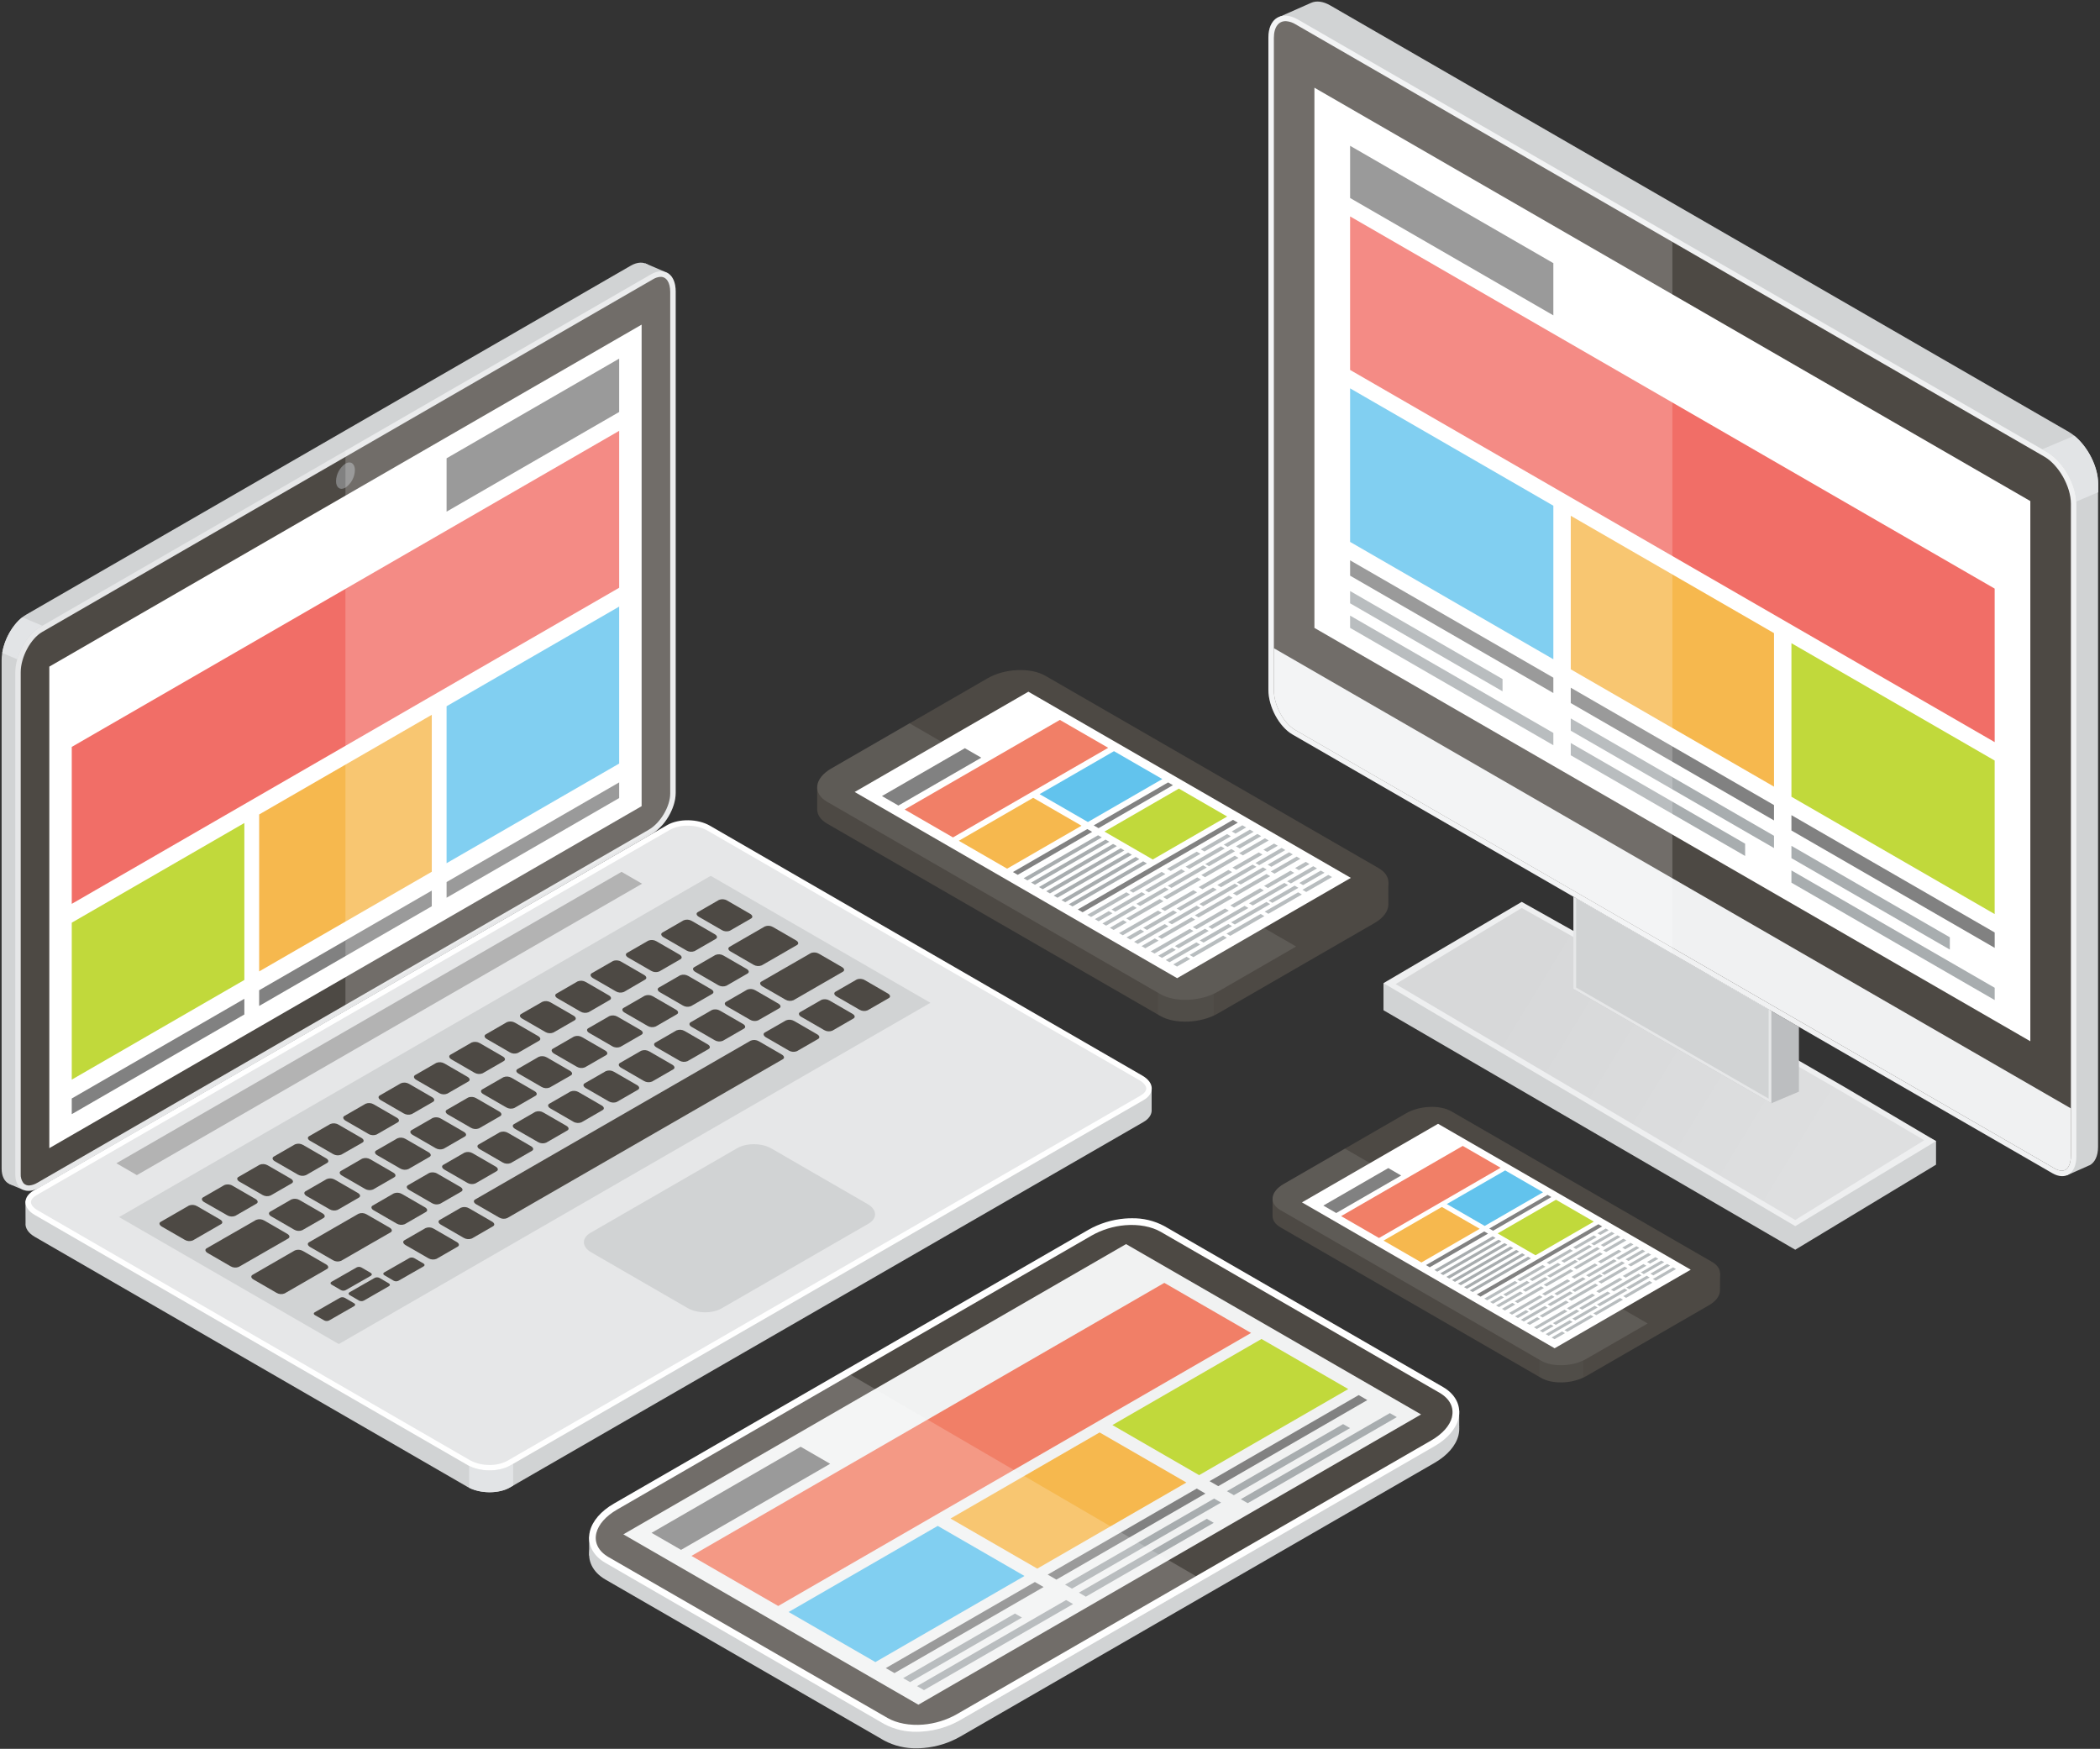 <?xml version="1.0" encoding="UTF-8"?>
<svg width="813px" height="677px" viewBox="0 0 813 677" version="1.1" xmlns="http://www.w3.org/2000/svg" xmlns:xlink="http://www.w3.org/1999/xlink">
    <rect x="0" y="0" width="813" height="677" fill="#333333" stroke="none"/>
    <!-- Generator: Sketch 56.3 (81716) - https://sketch.com -->
    <title>Artboard@3x</title>
    <desc>Created with Sketch.</desc>
    <defs>
        <linearGradient x1="86.082%" y1="63.427%" x2="16.846%" y2="38.449%" id="linearGradient-1">
            <stop stop-color="#DEDFE0" offset="0%"></stop>
            <stop stop-color="#D7D8D9" offset="100%"></stop>
        </linearGradient>
    </defs>
    <g id="Artboard" stroke="none" stroke-width="1" fill="none" fill-rule="evenodd">
        <g id="vectorstock_3654829-[Converted]">
            <g id="Layer_5">
                <path d="M537.48,341.44 C537.48,341.44 535.3,342.64 532.82,344.03 L404.7,270.03 C399.01,266.74 388.99,267.16 382.42,270.95 L321.8,306 C321.46,306.2 321.14,306.41 320.8,306.61 L316.37,305 L316.37,313.29 L316.37,313.29 C316.37,315.37 317.64,317.35 320.19,318.83 L449.19,393.28 C454.88,396.56 464.89,396.14 471.46,392.35 L532.09,357.35 C535.62,355.35 537.45,352.69 537.5,350.19 L537.5,350.19 L537.48,341.44 Z" id="Path" fill="#4D4944"></path>
                <path d="M448.28,392.79 L449.15,393.29 C454.41,396.29 463.38,396.19 469.9,393.15 L469.9,379.79 L448.28,379.79 L448.28,392.79 Z" id="Path" fill="#FFFFFF" opacity="0.02"></path>
                <g id="mobile" transform="translate(316, 259)">
                    <path d="M66.42,3.53 L5.8,38.53 C-0.77,42.32 -1.48,48.1 4.2,51.38 L133.2,125.83 C138.89,129.12 148.9,128.7 155.47,124.91 L216.1,89.91 C222.66,86.12 223.38,80.33 217.7,77.05 L88.7,2.6 C83,-0.68 73,-0.26 66.42,3.53 Z" id="Path" fill="#4D4944"></path>
                    <polygon id="Path" fill="#FFFFFF" points="139.72 119.67 206.97 80.84 82.13 8.77 14.88 47.59"></polygon>
                    <path d="M4.2,51.38 L133.2,125.83 C138.89,129.12 148.9,128.7 155.47,124.91 L185.78,107.41 L36.11,21 L5.8,38.5 C-0.77,42.32 -1.48,48.1 4.2,51.38 Z" id="Path" fill="#FFFFFF" opacity="0.1"></path>
                </g>
                <g id="mobile-2" transform="translate(341, 278)">
                    <g id="mobile_scr">
                        <polygon id="Path" fill="#818181" points="32.54 11.64 38.9 15.31 6.81 33.84 0.44 30.17"></polygon>
                        <polygon id="Path" fill="#F17F67" points="69.32 0.69 88.03 11.49 27.94 46.18 9.23 35.38"></polygon>
                        <polygon id="Path" fill="#62C3ED" points="90.27 12.79 108.98 23.59 80.17 40.22 61.46 29.42"></polygon>
                        <polygon id="Path" fill="#818181" points="111.23 24.88 113.1 25.96 84.29 42.6 82.42 41.52"></polygon>
                        <polygon id="Path" fill="#C1D93B" points="115.39 27.28 134.09 38.09 105.28 54.72 86.58 43.92"></polygon>
                        <polygon id="Path" fill="#818181" points="136.34 39.38 138.21 40.46 78.12 75.15 76.25 74.07"></polygon>
                        <polygon id="Path" fill="#818181" points="79.95 42.94 81.82 44.02 53.01 60.66 51.14 59.58"></polygon>
                        <polygon id="Path" fill="#A8ADAF" points="84.11 45.34 85.56 46.18 56.75 62.82 55.29 61.98"></polygon>
                        <polygon id="Path" fill="#B8BDBF" points="139.97 41.48 141.43 42.32 137.31 44.7 135.86 43.86"></polygon>
                        <polygon id="Path" fill="#B8BDBF" points="134.06 44.89 135.51 45.74 125.31 51.63 123.85 50.79"></polygon>
                        <polygon id="Path" fill="#B8BDBF" points="122.3 51.69 123.75 52.53 112.23 59.18 110.77 58.34"></polygon>
                        <polygon id="Path" fill="#B8BDBF" points="108.73 59.52 110.18 60.36 97.7 67.56 96.25 66.73"></polygon>
                        <polygon id="Path" fill="#B8BDBF" points="95.05 67.42 96.5 68.26 81.41 76.97 79.95 76.13"></polygon>
                        <polygon id="Path" fill="#B8BDBF" points="142.88 43.16 144.34 44 134.22 49.84 132.77 49"></polygon>
                        <polygon id="Path" fill="#B8BDBF" points="131.69 49.62 133.14 50.47 119.46 58.37 118 57.53"></polygon>
                        <polygon id="Path" fill="#B8BDBF" points="116.32 58.5 117.78 59.33 103.73 67.44 102.28 66.6"></polygon>
                        <polygon id="Path" fill="#B8BDBF" points="100.96 67.36 102.41 68.2 90.77 74.93 89.32 74.09"></polygon>
                        <polygon id="Path" fill="#B8BDBF" points="88.24 74.71 89.69 75.55 84.32 78.65 82.87 77.81"></polygon>
                        <polygon id="Path" fill="#B8BDBF" points="145.79 44.84 147.25 45.68 138.94 50.48 137.48 49.64"></polygon>
                        <polygon id="Path" fill="#B8BDBF" points="135.68 50.68 137.13 51.52 127.05 57.34 125.6 56.5"></polygon>
                        <polygon id="Path" fill="#B8BDBF" points="124.76 56.99 126.21 57.83 112.53 65.73 111.07 64.89"></polygon>
                        <polygon id="Path" fill="#B8BDBF" points="109.99 65.51 111.45 66.35 100.4 72.73 98.95 71.89"></polygon>
                        <polygon id="Path" fill="#B8BDBF" points="97.63 72.65 99.08 73.49 87.23 80.33 85.78 79.5"></polygon>
                        <polygon id="Path" fill="#B8BDBF" points="148.7 46.52 150.16 47.36 140.16 53.13 138.71 52.29"></polygon>
                        <polygon id="Path" fill="#B8BDBF" points="137.03 53.26 138.49 54.1 125.52 61.59 124.07 60.75"></polygon>
                        <polygon id="Path" fill="#B8BDBF" points="122.5 61.65 123.96 62.49 110.75 70.11 109.3 69.27"></polygon>
                        <polygon id="Path" fill="#B8BDBF" points="107.98 70.03 109.44 70.88 96.47 78.36 95.02 77.52"></polygon>
                        <polygon id="Path" fill="#B8BDBF" points="93.82 78.21 95.27 79.05 90.14 82.01 88.69 81.18"></polygon>
                        <polygon id="Path" fill="#B8BDBF" points="152.24 48.56 153.69 49.4 149.58 51.78 148.12 50.94"></polygon>
                        <polygon id="Path" fill="#B8BDBF" points="146.33 51.98 147.78 52.82 137.58 58.71 136.12 57.87"></polygon>
                        <polygon id="Path" fill="#B8BDBF" points="134.56 58.77 136.02 59.61 124.49 66.26 123.04 65.42"></polygon>
                        <polygon id="Path" fill="#B8BDBF" points="121 66.6 122.45 67.44 109.97 74.65 108.51 73.81"></polygon>
                        <polygon id="Path" fill="#B8BDBF" points="107.31 74.5 108.76 75.34 93.67 84.06 92.22 83.22"></polygon>
                        <polygon id="Path" fill="#B8BDBF" points="155.15 50.24 156.6 51.08 146.49 56.92 145.04 56.08"></polygon>
                        <polygon id="Path" fill="#B8BDBF" points="143.95 56.7 145.41 57.55 131.72 65.45 130.27 64.61"></polygon>
                        <polygon id="Path" fill="#B8BDBF" points="128.59 65.58 130.04 66.42 116 74.52 114.54 73.68"></polygon>
                        <polygon id="Path" fill="#B8BDBF" points="113.22 74.44 114.68 75.29 103.04 82.01 101.58 81.17"></polygon>
                        <polygon id="Path" fill="#B8BDBF" points="100.5 81.79 101.96 82.63 96.59 85.73 95.13 84.89"></polygon>
                        <polygon id="Path" fill="#B8BDBF" points="158.06 51.93 159.51 52.76 151.2 57.56 149.75 56.72"></polygon>
                        <polygon id="Path" fill="#B8BDBF" points="147.94 57.76 149.39 58.6 139.32 64.42 137.86 63.58"></polygon>
                        <polygon id="Path" fill="#B8BDBF" points="137.02 64.07 138.48 64.91 124.79 72.81 123.34 71.97"></polygon>
                        <polygon id="Path" fill="#B8BDBF" points="122.26 72.59 123.71 73.43 112.67 79.81 111.22 78.97"></polygon>
                        <polygon id="Path" fill="#B8BDBF" points="109.89 79.73 111.35 80.57 99.5 87.41 98.04 86.58"></polygon>
                        <polygon id="Path" fill="#B8BDBF" points="160.97 53.61 162.43 54.45 152.43 60.21 150.97 59.37"></polygon>
                        <polygon id="Path" fill="#B8BDBF" points="149.3 60.34 150.75 61.18 137.79 68.67 136.33 67.83"></polygon>
                        <polygon id="Path" fill="#B8BDBF" points="134.77 68.73 136.23 69.57 123.02 77.19 121.57 76.35"></polygon>
                        <polygon id="Path" fill="#B8BDBF" points="120.25 77.11 121.7 77.96 108.74 85.44 107.28 84.6"></polygon>
                        <polygon id="Path" fill="#B8BDBF" points="106.08 85.29 107.54 86.13 102.4 89.09 100.95 88.26"></polygon>
                        <polygon id="Path" fill="#B8BDBF" points="164.5 55.64 165.96 56.49 161.85 58.86 160.39 58.02"></polygon>
                        <polygon id="Path" fill="#B8BDBF" points="158.59 59.06 160.05 59.9 149.84 65.79 148.39 64.95"></polygon>
                        <polygon id="Path" fill="#B8BDBF" points="146.83 65.85 148.28 66.69 136.76 73.34 135.3 72.5"></polygon>
                        <polygon id="Path" fill="#B8BDBF" points="133.26 73.68 134.72 74.52 122.24 81.73 120.78 80.89"></polygon>
                        <polygon id="Path" fill="#B8BDBF" points="119.58 81.58 121.03 82.42 105.94 91.13 104.49 90.3"></polygon>
                        <polygon id="Path" fill="#B8BDBF" points="167.41 57.33 168.87 58.17 158.75 64 157.3 63.16"></polygon>
                        <polygon id="Path" fill="#B8BDBF" points="156.22 63.79 157.68 64.63 143.99 72.53 142.53 71.69"></polygon>
                        <polygon id="Path" fill="#B8BDBF" points="140.85 72.66 142.31 73.5 128.26 81.61 126.81 80.77"></polygon>
                        <polygon id="Path" fill="#B8BDBF" points="125.49 81.53 126.94 82.37 115.31 89.09 113.85 88.25"></polygon>
                        <polygon id="Path" fill="#B8BDBF" points="112.77 88.88 114.22 89.71 108.85 92.81 107.4 91.98"></polygon>
                        <polygon id="Path" fill="#B8BDBF" points="170.33 59.01 171.78 59.85 163.47 64.64 162.01 63.81"></polygon>
                        <polygon id="Path" fill="#B8BDBF" points="160.21 64.85 161.66 65.69 151.58 71.51 150.13 70.67"></polygon>
                        <polygon id="Path" fill="#B8BDBF" points="149.29 71.15 150.74 71.99 137.06 79.89 135.6 79.05"></polygon>
                        <polygon id="Path" fill="#B8BDBF" points="134.53 79.68 135.98 80.51 124.94 86.89 123.48 86.05"></polygon>
                        <polygon id="Path" fill="#B8BDBF" points="122.16 86.81 123.62 87.65 111.76 94.5 110.31 93.66"></polygon>
                        <polygon id="Path" fill="#B8BDBF" points="173.24 60.69 174.69 61.53 164.69 67.3 163.24 66.46"></polygon>
                        <polygon id="Path" fill="#B8BDBF" points="161.56 67.43 163.02 68.27 150.05 75.75 148.6 74.91"></polygon>
                        <polygon id="Path" fill="#B8BDBF" points="147.04 75.81 148.49 76.65 135.29 84.27 133.83 83.44"></polygon>
                        <polygon id="Path" fill="#B8BDBF" points="132.51 84.2 133.97 85.04 121 92.52 119.55 91.68"></polygon>
                        <polygon id="Path" fill="#B8BDBF" points="118.35 92.38 119.8 93.21 114.67 96.18 113.22 95.34"></polygon>
                        <polygon id="Path" fill="#A8ADAF" points="87.01 47.02 88.47 47.86 59.66 64.5 58.21 63.66"></polygon>
                        <polygon id="Path" fill="#A8ADAF" points="89.93 48.7 91.38 49.54 62.67 66.24 61.22 65.4"></polygon>
                        <polygon id="Path" fill="#A8ADAF" points="92.84 50.38 94.29 51.22 65.48 67.86 64.03 67.02"></polygon>
                        <polygon id="Path" fill="#A8ADAF" points="95.75 52.06 97.2 52.9 68.38 69.53 66.92 68.69"></polygon>
                        <polygon id="Path" fill="#A8ADAF" points="98.66 53.74 100.11 54.58 71.4 71.27 69.95 70.44"></polygon>
                        <polygon id="Path" fill="#A8ADAF" points="101.57 55.43 103.02 56.26 74.21 72.9 72.76 72.06"></polygon>
                        <polygon id="Path" fill="#F6B84E" points="58.99 30.85 77.7 41.65 48.9 58.28 30.19 47.48"></polygon>
                    </g>
                </g>
                <path d="M665.93,492.77 C665.93,492.77 664.22,493.71 662.28,494.77 L561.88,436.77 C557.43,434.2 549.58,434.53 544.43,437.5 L496.93,465 C496.66,465.16 496.41,465.32 496.17,465.49 L492.67,464.25 L492.67,470.75 L492.67,470.75 C492.67,472.38 493.67,473.93 495.67,475.09 L596.67,533.43 C601.12,536 608.97,535.67 614.12,532.7 L661.62,505.28 C664.39,503.68 665.82,501.62 665.87,499.66 L665.87,499.66 L665.93,492.77 Z" id="Path" fill="#4D4944"></path>
                <path d="M596,533 L596.68,533.4 C600.8,535.77 607.83,535.67 612.93,533.29 L612.93,522.82 L596,522.82 L596,533 Z" id="Path" fill="#FFFFFF" opacity="0.02"></path>
                <g id="mobile-3" transform="translate(492, 428)">
                    <path d="M52.43,2.94 L4.93,30.36 C-0.22,33.36 -0.78,37.86 3.68,40.43 L104.68,98.77 C109.13,101.34 116.98,101.02 122.13,98.05 L169.63,70.62 C174.78,67.62 175.34,63.12 170.88,60.55 L69.88,2.21 C65.43,-0.36 57.58,0 52.43,2.94 Z" id="Path" fill="#4D4944"></path>
                    <polygon id="Path" fill="#FFFFFF" points="109.86 93.94 162.56 63.52 64.74 7.04 12.04 37.46"></polygon>
                    <path d="M3.68,40.43 L104.68,98.77 C109.13,101.34 116.98,101.02 122.13,98.05 L145.88,84.34 L28.68,16.65 L4.93,30.36 C-0.22,33.33 -0.78,37.86 3.68,40.43 Z" id="Path" fill="#FFFFFF" opacity="0.1"></path>
                </g>
                <g id="mobile-4" transform="translate(512, 443)">
                    <g id="mobile_scr-2">
                        <polygon id="Path" fill="#818181" points="25.47 9.18 30.45 12.06 5.31 26.58 0.32 23.7"></polygon>
                        <polygon id="Path" fill="#F17F67" points="54.29 0.6 68.95 9.06 21.87 36.25 7.2 27.78"></polygon>
                        <polygon id="Path" fill="#62C3ED" points="70.71 10.08 85.37 18.55 62.79 31.58 48.13 23.11"></polygon>
                        <polygon id="Path" fill="#818181" points="87.13 19.56 88.6 20.4 66.02 33.44 64.55 32.59"></polygon>
                        <polygon id="Path" fill="#C1D93B" points="90.39 21.44 105.04 29.9 82.47 42.94 67.81 34.47"></polygon>
                        <polygon id="Path" fill="#818181" points="106.81 30.92 108.27 31.77 61.19 58.95 59.72 58.1"></polygon>
                        <polygon id="Path" fill="#818181" points="62.62 33.71 64.09 34.56 41.51 47.59 40.05 46.74"></polygon>
                        <polygon id="Path" fill="#A8ADAF" points="65.88 35.59 67.01 36.25 44.44 49.28 43.3 48.62"></polygon>
                        <polygon id="Path" fill="#B8BDBF" points="109.65 32.57 110.79 33.22 107.57 35.08 106.43 34.42"></polygon>
                        <polygon id="Path" fill="#B8BDBF" points="105.02 35.24 106.16 35.9 98.16 40.51 97.02 39.86"></polygon>
                        <polygon id="Path" fill="#B8BDBF" points="95.8 40.56 96.94 41.22 87.91 46.43 86.77 45.77"></polygon>
                        <polygon id="Path" fill="#B8BDBF" points="85.17 46.7 86.31 47.35 76.53 53 75.39 52.34"></polygon>
                        <polygon id="Path" fill="#B8BDBF" points="74.45 52.89 75.59 53.54 63.76 60.37 62.62 59.72"></polygon>
                        <polygon id="Path" fill="#B8BDBF" points="111.93 33.88 113.07 34.54 105.15 39.11 104.01 38.46"></polygon>
                        <polygon id="Path" fill="#B8BDBF" points="103.16 38.94 104.3 39.6 93.58 45.79 92.43 45.14"></polygon>
                        <polygon id="Path" fill="#B8BDBF" points="91.12 45.89 92.26 46.55 81.26 52.91 80.11 52.25"></polygon>
                        <polygon id="Path" fill="#B8BDBF" points="79.08 52.85 80.22 53.5 71.1 58.77 69.96 58.11"></polygon>
                        <polygon id="Path" fill="#B8BDBF" points="69.11 58.6 70.25 59.26 66.04 61.69 64.9 61.03"></polygon>
                        <polygon id="Path" fill="#B8BDBF" points="114.21 35.2 115.35 35.86 108.84 39.62 107.7 38.96"></polygon>
                        <polygon id="Path" fill="#B8BDBF" points="106.29 39.77 107.42 40.43 99.53 44.99 98.39 44.33"></polygon>
                        <polygon id="Path" fill="#B8BDBF" points="97.73 44.72 98.87 45.37 88.14 51.56 87 50.9"></polygon>
                        <polygon id="Path" fill="#B8BDBF" points="86.16 51.39 87.3 52.05 78.65 57.05 77.51 56.39"></polygon>
                        <polygon id="Path" fill="#B8BDBF" points="76.47 56.99 77.61 57.64 68.32 63.01 67.18 62.35"></polygon>
                        <polygon id="Path" fill="#B8BDBF" points="116.49 36.51 117.64 37.17 109.8 41.69 108.66 41.03"></polygon>
                        <polygon id="Path" fill="#B8BDBF" points="107.35 41.79 108.49 42.45 98.33 48.32 97.19 47.66"></polygon>
                        <polygon id="Path" fill="#B8BDBF" points="95.97 48.37 97.1 49.02 86.76 55 85.62 54.34"></polygon>
                        <polygon id="Path" fill="#B8BDBF" points="84.59 54.93 85.73 55.6 75.56 61.46 74.42 60.8"></polygon>
                        <polygon id="Path" fill="#B8BDBF" points="73.48 61.35 74.62 62 70.6 64.32 69.47 63.67"></polygon>
                        <polygon id="Path" fill="#B8BDBF" points="119.26 38.11 120.4 38.77 117.18 40.63 116.04 39.97"></polygon>
                        <polygon id="Path" fill="#B8BDBF" points="114.63 40.79 115.77 41.45 107.78 46.06 106.63 45.4"></polygon>
                        <polygon id="Path" fill="#B8BDBF" points="105.41 46.11 106.55 46.77 97.52 51.98 96.38 51.32"></polygon>
                        <polygon id="Path" fill="#B8BDBF" points="94.78 52.24 95.92 52.9 86.14 58.55 85 57.89"></polygon>
                        <polygon id="Path" fill="#B8BDBF" points="84.06 58.43 85.2 59.1 73.37 65.92 72.24 65.27"></polygon>
                        <polygon id="Path" fill="#B8BDBF" points="121.54 39.43 122.68 40.09 114.76 44.66 113.62 44"></polygon>
                        <polygon id="Path" fill="#B8BDBF" points="112.77 44.49 113.91 45.15 103.19 51.34 102.05 50.69"></polygon>
                        <polygon id="Path" fill="#B8BDBF" points="100.73 51.44 101.87 52.1 90.87 58.46 89.73 57.8"></polygon>
                        <polygon id="Path" fill="#B8BDBF" points="88.69 58.39 89.83 59.05 80.71 64.32 79.57 63.66"></polygon>
                        <polygon id="Path" fill="#B8BDBF" points="78.72 64.15 79.86 64.81 75.65 67.24 74.51 66.58"></polygon>
                        <polygon id="Path" fill="#B8BDBF" points="123.82 40.75 124.96 41.41 118.45 45.16 117.31 44.51"></polygon>
                        <polygon id="Path" fill="#B8BDBF" points="115.9 45.32 117.04 45.98 109.14 50.54 108 49.88"></polygon>
                        <polygon id="Path" fill="#B8BDBF" points="107.34 50.26 108.48 50.92 97.75 57.11 96.61 56.45"></polygon>
                        <polygon id="Path" fill="#B8BDBF" points="95.77 56.94 96.91 57.6 88.26 62.6 87.12 61.94"></polygon>
                        <polygon id="Path" fill="#B8BDBF" points="86.08 62.54 87.22 63.19 77.93 68.56 76.79 67.9"></polygon>
                        <polygon id="Path" fill="#B8BDBF" points="126.1 42.07 127.25 42.72 119.41 47.24 118.27 46.59"></polygon>
                        <polygon id="Path" fill="#B8BDBF" points="116.96 47.34 118.1 48 107.94 53.87 106.8 53.21"></polygon>
                        <polygon id="Path" fill="#B8BDBF" points="105.58 53.91 106.72 54.57 96.37 60.55 95.23 59.89"></polygon>
                        <polygon id="Path" fill="#B8BDBF" points="94.2 60.49 95.34 61.15 85.18 67.01 84.04 66.35"></polygon>
                        <polygon id="Path" fill="#B8BDBF" points="83.1 66.89 84.24 67.55 80.22 69.87 79.08 69.22"></polygon>
                        <polygon id="Path" fill="#B8BDBF" points="128.87 43.66 130.01 44.32 126.79 46.18 125.65 45.52"></polygon>
                        <polygon id="Path" fill="#B8BDBF" points="124.24 46.34 125.38 46.99 117.39 51.61 116.24 50.95"></polygon>
                        <polygon id="Path" fill="#B8BDBF" points="115.02 51.66 116.16 52.32 107.13 57.53 105.99 56.87"></polygon>
                        <polygon id="Path" fill="#B8BDBF" points="104.39 57.79 105.53 58.45 95.75 64.1 94.61 63.44"></polygon>
                        <polygon id="Path" fill="#B8BDBF" points="93.67 63.98 94.81 64.64 82.99 71.47 81.85 70.82"></polygon>
                        <polygon id="Path" fill="#B8BDBF" points="131.15 44.98 132.29 45.64 124.37 50.21 123.23 49.55"></polygon>
                        <polygon id="Path" fill="#B8BDBF" points="122.38 50.04 123.52 50.7 112.8 56.89 111.66 56.24"></polygon>
                        <polygon id="Path" fill="#B8BDBF" points="110.34 56.99 111.48 57.65 100.48 64 99.34 63.35"></polygon>
                        <polygon id="Path" fill="#B8BDBF" points="98.3 63.94 99.44 64.6 90.32 69.87 89.18 69.21"></polygon>
                        <polygon id="Path" fill="#B8BDBF" points="88.34 69.7 89.47 70.36 85.26 72.79 84.13 72.13"></polygon>
                        <polygon id="Path" fill="#B8BDBF" points="133.44 46.3 134.58 46.95 128.06 50.72 126.92 50.06"></polygon>
                        <polygon id="Path" fill="#B8BDBF" points="125.51 50.87 126.65 51.53 118.75 56.09 117.61 55.43"></polygon>
                        <polygon id="Path" fill="#B8BDBF" points="116.95 55.81 118.09 56.47 107.37 62.66 106.23 62"></polygon>
                        <polygon id="Path" fill="#B8BDBF" points="105.38 62.49 106.52 63.15 97.87 68.15 96.73 67.49"></polygon>
                        <polygon id="Path" fill="#B8BDBF" points="95.69 68.08 96.84 68.74 87.55 74.11 86.4 73.45"></polygon>
                        <polygon id="Path" fill="#B8BDBF" points="135.72 47.61 136.86 48.27 129.02 52.79 127.89 52.13"></polygon>
                        <polygon id="Path" fill="#B8BDBF" points="126.57 52.89 127.71 53.55 117.55 59.42 116.41 58.76"></polygon>
                        <polygon id="Path" fill="#B8BDBF" points="115.19 59.46 116.33 60.12 105.98 66.1 104.84 65.44"></polygon>
                        <polygon id="Path" fill="#B8BDBF" points="103.81 66.03 104.95 66.69 94.79 72.56 93.65 71.9"></polygon>
                        <polygon id="Path" fill="#B8BDBF" points="92.71 72.44 93.85 73.1 89.83 75.42 88.69 74.77"></polygon>
                        <polygon id="Path" fill="#A8ADAF" points="68.15 36.91 69.3 37.57 46.72 50.6 45.58 49.94"></polygon>
                        <polygon id="Path" fill="#A8ADAF" points="70.44 38.22 71.58 38.88 49.08 51.96 47.94 51.3"></polygon>
                        <polygon id="Path" fill="#A8ADAF" points="72.72 39.54 73.86 40.2 51.28 53.23 50.14 52.57"></polygon>
                        <polygon id="Path" fill="#A8ADAF" points="75 40.86 76.14 41.51 53.55 54.54 52.41 53.88"></polygon>
                        <polygon id="Path" fill="#A8ADAF" points="77.28 42.17 78.41 42.83 55.92 55.91 54.78 55.25"></polygon>
                        <polygon id="Path" fill="#A8ADAF" points="79.56 43.49 80.7 44.15 58.13 57.18 56.98 56.52"></polygon>
                        <polygon id="Path" fill="#F6B84E" points="46.2 24.23 60.86 32.69 38.29 45.73 23.63 37.26"></polygon>
                    </g>
                </g>
                <polygon id="Path" fill="#D1D3D4" fill-rule="nonzero" points="749.52 450.87 695.02 483.79 535.61 391.08 535.61 380.59 619.64 375.4 749.52 441.74"></polygon>
                <polygon id="Path" fill="#EEEFF0" fill-rule="nonzero" points="749.52 441.74 695.02 474.66 535.61 380.59 589.12 349.13 619.64 366.27 714.2 420.87"></polygon>
                <polygon id="Path" fill="url(#linearGradient-1)" fill-rule="nonzero" points="540.32 380.95 589.13 351.49 618.73 368.11 713.26 422.69 744.94 441.41 695 472.29"></polygon>
                <polygon id="Path" fill="#BCBEC0" fill-rule="nonzero" points="619.8 378.34 609.13 382.85 685.77 427.1 696.44 422.59 696.44 397.53 661.87 377.57"></polygon>
                <polygon id="Path" fill="#E6E7E8" fill-rule="nonzero" points="685.77 391.37 609.13 347.12 609.13 382.85 685.77 427.1"></polygon>
                <polygon id="Path" fill="#D1D3D4" fill-rule="nonzero" points="610.19 382.28 610.19 347.73 684.72 390.76 684.72 425.31"></polygon>
                <path d="M800.86,167.16 L515,2.1 C512.18,0.47 509.59,0.21 507.59,1.1 L507.59,1.1 L495.59,6.41 L499.91,13.17 L503.46,12.28 L499.46,263.35 C499.46,269.92 503.64,277.65 508.8,280.63 L800.09,448.75 L797.23,449.83 L800.23,454.96 L808.84,451.14 L808.91,451.14 L808.91,451.14 C810.91,450.14 812.251,447.62 812.251,443.97 L812.251,187.32 C812.31,179.87 807.15,170.8 800.86,167.16 Z" id="Path" fill="#D1D3D4" fill-rule="nonzero"></path>
                <path d="M812.31,187.32 C812.31,180.75 808.31,172.94 803.04,168.68 L790.62,173.93 L792.4,174.93 C798.4,178.42 803.4,186.93 803.82,194.15 L812.31,190.56 L812.31,187.32 Z" id="Path" fill="#E2E4E6" fill-rule="nonzero"></path>
                <path d="M803.86,447.66 L803.86,195.12 C803.86,187.67 798.7,178.6 792.4,174.96 L502.51,7.59 C496.21,3.95 491.05,7.07 491.05,14.52 L491.05,267.06 C491.05,273.62 495.23,281.36 500.39,284.34 L794.52,454.15 C799.67,457.13 803.85,454.22 803.86,447.66 Z" id="Path" fill="#F0F1F2" fill-rule="nonzero"></path>
                <path d="M797.93,453.19 C797.055,453.089 796.212,452.799 795.46,452.34 L501.34,282.52 C496.91,279.96 493.17,272.95 493.17,267.22 L493.17,14.68 C493.17,10.46 495.05,7.97 498.08,8.21 C499.315,8.344 500.505,8.754 501.56,9.41 L791.46,176.78 C797,180 801.74,188.32 801.74,195 L801.74,447.49 C801.74,450.26 800.74,453.41 797.93,453.19 L797.93,453.19 Z" id="Path" fill="#4D4944" fill-rule="nonzero"></path>
                <path d="M493.17,250.93 L493.17,267.22 C493.17,272.95 496.91,279.96 501.34,282.52 L795.46,452.34 C796.212,452.799 797.055,453.089 797.93,453.19 C800.74,453.41 801.74,450.26 801.74,447.49 L801.74,429.08 L493.17,250.93 Z" id="Path" fill="#F0F1F2" fill-rule="nonzero"></path>
                <polygon id="Path" fill="#FFFFFF" fill-rule="nonzero" points="508.87 243.07 508.87 33.95 786.03 193.97 786.03 403.09"></polygon>
                <g id="desktop_scr" transform="translate(522, 56)">
                    <polygon id="Path" fill="#818181" points="79.37 66.08 0.68 20.65 0.68 0.44 79.37 45.87"></polygon>
                    <polygon id="Path" fill="#F16E67" points="250.23 231.29 0.68 87.21 0.68 27.78 250.22 171.86"></polygon>
                    <polygon id="Path" fill="#62C3ED" points="79.37 199.21 0.68 153.78 0.68 94.34 79.37 139.77"></polygon>
                    <polygon id="Path" fill="#818181" points="79.37 212.28 0.68 166.85 0.68 160.91 79.37 206.34"></polygon>
                    <polygon id="Path" fill="#818181" points="164.79 261.6 86.11 216.17 86.11 210.23 164.8 255.66"></polygon>
                    <polygon id="Path" fill="#818181" points="250.23 310.93 171.54 265.5 171.54 259.56 250.23 304.98"></polygon>
                    <polygon id="Path" fill="#A8ADAF" points="59.7 211.62 0.68 177.55 0.68 172.8 59.7 206.87"></polygon>
                    <polygon id="Path" fill="#A8ADAF" points="164.8 272.3 86.11 226.87 86.11 222.12 164.8 267.55"></polygon>
                    <polygon id="Path" fill="#A8ADAF" points="232.86 311.6 171.54 276.2 171.54 271.44 232.86 306.84"></polygon>
                    <polygon id="Path" fill="#A8ADAF" points="79.37 232.49 0.68 187.06 0.68 182.31 79.37 227.73"></polygon>
                    <polygon id="Path" fill="#A8ADAF" points="153.61 275.36 86.11 236.38 86.11 231.63 153.61 270.6"></polygon>
                    <polygon id="Path" fill="#A8ADAF" points="250.23 331.14 171.54 285.7 171.54 280.95 250.23 326.38"></polygon>
                    <polygon id="Path" fill="#F6B84E" points="164.8 248.53 86.11 203.1 86.11 143.67 164.8 189.1"></polygon>
                    <polygon id="Path" fill="#C1D93B" points="250.22 297.85 171.54 252.43 171.54 192.99 250.22 238.42"></polygon>
                </g>
                <path d="M647.45,369.24 L647.45,91.24 L502.51,7.59 C496.21,3.95 491.05,7.07 491.05,14.52 L491.05,267.06 C491.05,273.06 494.56,280.06 499.1,283.47 L609.1,347.12 L647.45,369.24 Z" id="Path" fill="#FFFFFF" fill-rule="nonzero" opacity="0.2"></path>
                <g id="notebook" transform="translate(9, 317)" fill-rule="nonzero">
                    <path d="M0.86,147.74 L5.4,151.53 L249.32,10.84 C253.77,8.28 261.13,8.38 265.78,11.06 L432.78,107.58 L436.85,104.7 L436.85,112.58 C436.858,112.686 436.858,112.794 436.85,112.9 L436.85,113.11 L436.85,113.11 C436.74,114.68 435.68,116.2 433.65,117.37 L188.43,258.81 C183.98,261.37 176.62,261.27 171.97,258.59 L4.46,161.79 C1.87,160.29 0.68,158.31 0.89,156.4 L0.89,156.4 L0.86,147.74 Z" id="Path" fill="#D1D3D4"></path>
                    <path d="M188.43,250.36 L189.67,249.64 L189.67,258.09 L188.43,258.81 C184.18,261.26 177.28,261.27 172.62,258.93 L172.62,250.47 C177.28,252.82 184.18,252.81 188.43,250.36 Z" id="Path" fill="#E2E4E6"></path>
                    <path d="M172,250.14 C176.65,252.82 184,252.92 188.46,250.36 L433.66,108.91 C438.1,106.35 437.94,102.1 433.29,99.41 L265.78,2.61 C261.13,-0.07 253.78,-0.17 249.32,2.39 L4.09,143.83 C-0.35,146.39 -0.19,150.65 4.46,153.33 L172,250.14 Z" id="Path" fill="#FFFFFF"></path>
                    <path d="M180.55,250.1 C182.92,250.162 185.266,249.622 187.37,248.53 L432.61,107.08 C433.98,106.29 434.77,105.29 434.77,104.36 C434.77,103.43 433.85,102.17 432.23,101.24 L264.72,4.44 C262.405,3.216 259.818,2.597 257.2,2.64 C254.829,2.575 252.481,3.119 250.38,4.22 L5.14,145.67 C3.77,146.46 2.98,147.45 2.98,148.39 C2.98,149.33 3.9,150.57 5.52,151.5 L173,248.31 C175.325,249.535 177.922,250.151 180.55,250.1 L180.55,250.1 Z" id="Path" fill="#E6E7E8"></path>
                    <polygon id="Path" fill="#B3B3B3" points="43.99 137.91 239.57 25.1 231.63 20.51 36.06 133.32"></polygon>
                    <polygon id="Path" fill="#D1D3D4" points="122.17 203.3 351.2 71.2 266.14 22.05 37.1 154.15"></polygon>
                    <path d="M174.92,147.36 L281.62,85.85 C282.648,85.431 283.813,85.516 284.77,86.08 L293.65,91.22 C294.65,91.79 294.81,92.61 294.06,93.04 L187.35,154.55 C186.328,154.97 185.166,154.881 184.22,154.31 L175.33,149.18 C174.35,148.61 174.17,147.79 174.92,147.36 Z" id="Path" fill="#4D4944"></path>
                    <path d="M314.45,66.92 L322.66,62.19 C323.689,61.769 324.856,61.858 325.81,62.43 L334.69,67.57 C335.69,68.13 335.86,68.95 335.1,69.38 L326.89,74.11 C325.861,74.531 324.694,74.442 323.74,73.87 L314.86,68.74 C313.88,68.17 313.7,67.36 314.45,66.92 Z" id="Path" fill="#4D4944"></path>
                    <path d="M300.77,74.8 L308.98,70.08 C310.005,69.661 311.167,69.746 312.12,70.31 L321.01,75.45 C322.01,76.02 322.17,76.83 321.42,77.27 L313.22,82 C312.189,82.411 311.026,82.323 310.07,81.76 L301.18,76.62 C300.2,76.06 300,75.24 300.77,74.8 Z" id="Path" fill="#4D4944"></path>
                    <path d="M287.09,82.7 L295.3,78 C296.327,77.589 297.487,77.678 298.44,78.24 L307.33,83.38 C308.33,83.94 308.49,84.76 307.74,85.19 L299.53,89.92 C298.505,90.339 297.343,90.254 296.39,89.69 L287.5,84.55 C286.52,83.94 286.34,83.13 287.09,82.7 Z" id="Path" fill="#4D4944"></path>
                    <path d="M285.74,63 L293.95,58.27 L296.68,56.7 L304.89,51.97 C305.915,51.551 307.077,51.636 308.03,52.2 L316.92,57.34 C317.92,57.9 318.08,58.72 317.33,59.16 L309.13,63.89 L306.39,65.47 L298.18,70.2 C297.153,70.611 295.993,70.522 295.04,69.96 L286.15,64.82 C285.17,64.21 285,63.39 285.74,63 Z" id="Path" fill="#4D4944"></path>
                    <path d="M272.06,70.84 L280.27,66.11 C281.297,65.694 282.459,65.783 283.41,66.35 L292.3,71.48 C293.3,72.05 293.46,72.87 292.71,73.3 L284.5,78 C283.471,78.406 282.312,78.314 281.36,77.75 L272.47,72.62 C271.49,72.09 271.3,71.28 272.06,70.84 Z" id="Path" fill="#4D4944"></path>
                    <path d="M273.44,49.53 L276.18,47.95 L278.91,46.37 L287.12,41.64 C288.147,41.224 289.309,41.313 290.26,41.88 L299.15,47.02 C300.15,47.58 300.31,48.4 299.56,48.83 L291.35,53.57 L288.62,55.14 L285.88,56.72 C284.849,57.13 283.687,57.041 282.73,56.48 L273.85,51.34 C272.88,50.78 272.69,50 273.44,49.53 Z" id="Path" fill="#4D4944"></path>
                    <path d="M259.76,57.42 L267.97,52.68 C268.997,52.269 270.157,52.358 271.11,52.92 L280,58.06 C281,58.62 281.16,59.44 280.4,59.87 L272.2,64.61 C271.173,65.021 270.013,64.932 269.06,64.37 L260.17,59.23 C259.2,58.67 259,57.85 259.76,57.42 Z" id="Path" fill="#4D4944"></path>
                    <path d="M261.15,36.1 L269.35,31.37 C270.379,30.949 271.546,31.038 272.5,31.61 L281.38,36.74 C282.38,37.31 282.54,38.13 281.79,38.56 L273.58,43.29 C272.553,43.706 271.391,43.617 270.44,43.05 L261.55,37.91 C260.58,37.35 260.39,36.53 261.15,36.1 Z" id="Path" fill="#4D4944"></path>
                    <path d="M247.46,44 L255.67,39.26 C256.701,38.849 257.864,38.937 258.82,39.5 L267.7,44.64 C268.7,45.21 268.86,46.02 268.11,46.46 L259.91,51.19 C258.879,51.601 257.716,51.513 256.76,50.95 L247.87,45.81 C246.89,45.24 246.71,44.42 247.46,44 Z" id="Path" fill="#4D4944"></path>
                    <path d="M233.78,51.87 L241.99,47.14 C243.017,46.724 244.179,46.813 245.13,47.38 L254.02,52.51 C255.02,53.08 255.18,53.9 254.43,54.33 L246.22,59.07 C245.192,59.481 244.03,59.389 243.08,58.82 L234.19,53.69 C233.21,53.12 233,52.31 233.78,51.87 Z" id="Path" fill="#4D4944"></path>
                    <path d="M258.38,78.73 L266.59,74 C267.615,73.581 268.777,73.666 269.73,74.23 L278.62,79.37 C279.62,79.94 279.78,80.75 279.03,81.19 L270.82,85.92 C269.79,86.336 268.625,86.247 267.67,85.68 L258.79,80.54 C257.81,80 257.63,79.16 258.38,78.73 Z" id="Path" fill="#4D4944"></path>
                    <path d="M244.7,86.61 L252.9,81.88 C253.931,81.469 255.094,81.557 256.05,82.12 L264.94,87.26 C265.94,87.82 266.1,88.64 265.35,89.08 L257.14,93.8 C256.112,94.219 254.947,94.134 253.99,93.57 L245.1,88.43 C244.14,87.87 243.94,87.05 244.7,86.61 Z" id="Path" fill="#4D4944"></path>
                    <path d="M231,94.5 L239.21,89.77 C240.237,89.359 241.397,89.448 242.35,90.01 L251.24,95.14 C252.24,95.71 252.4,96.53 251.65,96.96 L243.44,101.69 C242.412,102.109 241.247,102.024 240.29,101.46 L231.41,96.32 C230.45,95.75 230.27,94.93 231,94.5 Z" id="Path" fill="#4D4944"></path>
                    <path d="M246.08,65.3 L254.29,60.57 C255.319,60.156 256.482,60.241 257.44,60.8 L266.32,65.95 C267.32,66.51 267.48,67.32 266.73,67.76 L258.52,72.49 C257.49,72.906 256.325,72.817 255.37,72.25 L246.49,67.12 C245.52,66.55 245.33,65.74 246.08,65.3 Z" id="Path" fill="#4D4944"></path>
                    <path d="M232.4,73.19 L240.61,68.46 C241.638,68.041 242.803,68.126 243.76,68.69 L252.64,73.83 C253.64,74.39 253.8,75.21 253.05,75.64 L244.84,80.38 C243.813,80.791 242.653,80.702 241.7,80.14 L232.81,75 C231.83,74.44 231.64,73.62 232.4,73.19 Z" id="Path" fill="#4D4944"></path>
                    <path d="M218.72,81.07 L226.93,76.34 C227.957,75.929 229.117,76.018 230.07,76.58 L238.96,81.71 C239.96,82.28 240.12,83.1 239.37,83.53 L231.16,88.26 C230.125,88.676 228.953,88.58 228,88 L219.11,82.86 C218.16,82.32 218,81.51 218.72,81.07 Z" id="Path" fill="#4D4944"></path>
                    <path d="M220.1,59.75 L228.31,55.03 C229.339,54.609 230.506,54.698 231.46,55.27 L240.34,60.4 C241.34,60.97 241.5,61.79 240.75,62.22 L232.54,67 C231.513,67.416 230.351,67.327 229.4,66.76 L220.51,61.62 C219.54,61 219.35,60.19 220.1,59.75 Z" id="Path" fill="#4D4944"></path>
                    <path d="M206.42,67.65 L214.63,62.91 C215.661,62.5 216.823,62.589 217.78,63.15 L226.66,68.29 C227.66,68.85 227.82,69.67 227.07,70.1 L218.87,74.84 C217.839,75.251 216.676,75.163 215.72,74.6 L206.84,69.46 C205.86,68.9 205.67,68.08 206.42,67.65 Z" id="Path" fill="#4D4944"></path>
                    <path d="M192.74,75.53 L201,70.8 C202.03,70.384 203.195,70.473 204.15,71.04 L213.03,76.17 C214.03,76.74 214.19,77.56 213.44,77.99 L205.23,82.72 C204.204,83.14 203.04,83.051 202.09,82.48 L193.21,77.35 C192.18,76.78 192,76 192.74,75.53 Z" id="Path" fill="#4D4944"></path>
                    <path d="M217.34,102.38 L225.55,97.65 C226.578,97.239 227.74,97.331 228.69,97.9 L237.58,103.03 C238.58,103.59 238.74,104.42 237.99,104.85 L229.78,109.58 C228.753,109.991 227.593,109.902 226.64,109.34 L217.75,104.2 C216.78,103.64 216.59,102.82 217.34,102.38 Z" id="Path" fill="#4D4944"></path>
                    <path d="M203.66,110.27 L211.87,105.54 C212.898,105.131 214.057,105.219 215.01,105.78 L223.9,110.92 C224.9,111.48 225.06,112.3 224.3,112.73 L216.1,117.47 C215.068,117.881 213.904,117.789 212.95,117.22 L204.07,112.09 C203.1,111.53 202.91,110.71 203.66,110.27 Z" id="Path" fill="#4D4944"></path>
                    <path d="M190,118.16 L198.21,113.43 C199.237,113.014 200.399,113.103 201.35,113.67 L210.24,118.8 C211.24,119.37 211.4,120.19 210.65,120.62 L202.44,125.35 C201.41,125.766 200.245,125.677 199.29,125.11 L190.39,120 C189.41,119.41 189.23,118.59 190,118.16 Z" id="Path" fill="#4D4944"></path>
                    <path d="M205,89 L213.21,84.27 C214.237,83.854 215.399,83.943 216.35,84.51 L225.24,89.64 C226.24,90.21 226.4,91.03 225.65,91.46 L217.44,96.19 C216.409,96.6 215.247,96.511 214.29,95.95 L205.41,90.82 C204.48,90.21 204.29,89.4 205,89 Z" id="Path" fill="#4D4944"></path>
                    <path d="M191.36,96.85 L199.57,92.11 C200.601,91.7 201.763,91.789 202.72,92.35 L211.6,97.49 C212.6,98.05 212.76,98.87 212.01,99.3 L203.8,104 C202.773,104.411 201.613,104.322 200.66,103.76 L191.77,98.62 C190.79,98.1 190.61,97.28 191.36,96.85 Z" id="Path" fill="#4D4944"></path>
                    <path d="M177.68,104.73 L185.9,100 C186.928,99.591 188.087,99.679 189.04,100.24 L197.92,105.38 C198.92,105.94 199.08,106.76 198.33,107.19 L190.12,111.92 C189.091,112.341 187.924,112.252 186.97,111.68 L178.09,106.55 C177.11,106 176.93,105.17 177.68,104.73 Z" id="Path" fill="#4D4944"></path>
                    <path d="M179.07,83.42 L187.27,78.68 C188.302,78.269 189.466,78.361 190.42,78.93 L199.3,84.06 C200.3,84.63 200.46,85.44 199.71,85.88 L191.5,90.61 C190.473,91.026 189.311,90.937 188.36,90.37 L179.48,85.23 C178.49,84.67 178.31,83.85 179.07,83.42 Z" id="Path" fill="#4D4944"></path>
                    <path d="M165.38,91.3 L173.59,86.57 C174.621,86.16 175.783,86.249 176.74,86.81 L185.62,91.95 C186.62,92.51 186.78,93.33 186.03,93.76 L177.82,98.5 C176.789,98.91 175.627,98.821 174.67,98.26 L165.79,93.12 C164.82,92.55 164.63,91.74 165.38,91.3 Z" id="Path" fill="#4D4944"></path>
                    <path d="M151.7,99.19 L159.91,94.46 C160.939,94.046 162.102,94.131 163.06,94.69 L171.94,99.83 C172.94,100.4 173.1,101.21 172.35,101.65 L164.14,106.38 C163.114,106.8 161.95,106.711 161,106.14 L152.11,101 C151.14,100.44 151,99.62 151.7,99.19 Z" id="Path" fill="#4D4944"></path>
                    <path d="M176.3,126.05 L184.51,121.31 C185.538,120.901 186.697,120.989 187.65,121.55 L196.54,126.69 C197.54,127.26 197.7,128.07 196.95,128.5 L188.74,133.24 C187.713,133.651 186.553,133.562 185.6,133 L176.71,127.86 C175.73,127.3 175.54,126.48 176.3,126.05 Z" id="Path" fill="#4D4944"></path>
                    <path d="M162.62,133.93 L170.83,129.2 C171.857,128.784 173.019,128.873 173.97,129.44 L182.86,134.58 C183.86,135.14 184.02,135.96 183.27,136.39 L175.06,141.12 C174.032,141.539 172.867,141.454 171.91,140.89 L163,135.75 C162.05,135.18 161.86,134.37 162.62,133.93 Z" id="Path" fill="#4D4944"></path>
                    <path d="M148.94,141.82 L157.14,137.09 C158.169,136.669 159.336,136.758 160.29,137.33 L169.18,142.46 C170.18,143.03 170.34,143.85 169.59,144.28 L161.38,149 C160.349,149.41 159.187,149.321 158.23,148.76 L149.35,143.62 C148.38,143.07 148.19,142.25 148.94,141.82 Z" id="Path" fill="#4D4944"></path>
                    <path d="M164,112.62 L172.21,107.89 C173.235,107.471 174.397,107.556 175.35,108.12 L184.24,113.26 C185.24,113.83 185.4,114.65 184.65,115.08 L176.44,119.81 C175.409,120.22 174.247,120.131 173.29,119.57 L164.41,114.44 C163.43,113.87 163.25,113.05 164,112.62 Z" id="Path" fill="#4D4944"></path>
                    <path d="M150.32,120.5 L158.53,115.77 C159.558,115.361 160.717,115.449 161.67,116.01 L170.56,121.15 C171.56,121.71 171.72,122.53 170.97,122.96 L162.76,127.7 C161.733,128.116 160.571,128.027 159.62,127.46 L150.73,122.32 C149.76,121.75 149.57,120.94 150.32,120.5 Z" id="Path" fill="#4D4944"></path>
                    <path d="M136.64,128.39 L144.85,123.66 C145.88,123.244 147.045,123.333 148,123.9 L156.88,129.03 C157.88,129.6 158.04,130.42 157.29,130.85 L149.08,135.58 C148.05,135.996 146.885,135.907 145.93,135.34 L137.05,130.21 C136.07,129.64 135.89,128.82 136.64,128.39 Z" id="Path" fill="#4D4944"></path>
                    <path d="M138,107.08 L146.22,102.34 C147.248,101.931 148.407,102.019 149.36,102.58 L158.24,107.72 C159.24,108.28 159.4,109.11 158.65,109.54 L150.44,114.27 C149.412,114.679 148.253,114.591 147.3,114.03 L138.42,108.89 C137.45,108.33 137.27,107.51 138,107.08 Z" id="Path" fill="#4D4944"></path>
                    <path d="M124.35,115 L132.56,110.27 C133.583,109.855 134.742,109.943 135.69,110.51 L144.58,115.65 C145.58,116.21 145.74,117.03 144.99,117.47 L136.78,122.2 C135.748,122.611 134.584,122.519 133.63,121.95 L124.75,116.82 C123.78,116.21 123.59,115.39 124.35,115 Z" id="Path" fill="#4D4944"></path>
                    <path d="M110.66,122.85 L118.88,118.12 C119.906,117.7 121.07,117.789 122.02,118.36 L130.9,123.49 C131.9,124.06 132.06,124.88 131.32,125.31 L123.1,130 C122.073,130.416 120.911,130.327 119.96,129.76 L111.07,124.63 C110.1,124.1 109.91,123.28 110.66,122.85 Z" id="Path" fill="#4D4944"></path>
                    <path d="M135.26,149.71 L143.47,144.97 C144.498,144.561 145.657,144.649 146.61,145.21 L155.5,150.35 C156.5,150.92 156.66,151.73 155.91,152.16 L147.7,156.9 C146.669,157.31 145.507,157.221 144.55,156.66 L135.67,151.52 C134.7,151 134.51,150.14 135.26,149.71 Z" id="Path" fill="#4D4944"></path>
                    <path d="M110.63,163.9 L118.84,159.17 L121.58,157.59 L129.79,152.86 C130.817,152.444 131.979,152.533 132.93,153.1 L141.82,158.23 C142.82,158.8 142.98,159.62 142.23,160.05 L134,164.78 L131.26,166.36 L123.05,171.09 C122.023,171.506 120.861,171.417 119.91,170.85 L111.03,165.72 C110.07,165.15 109.89,164.33 110.63,163.9 Z" id="Path" fill="#4D4944"></path>
                    <path d="M123,136.28 L131.2,131.54 C132.231,131.13 133.393,131.219 134.35,131.78 L143.23,136.92 C144.23,137.48 144.39,138.3 143.64,138.74 L135.43,143.47 C134.399,143.88 133.237,143.791 132.28,143.23 L123.4,138.09 C122.4,137.53 122.21,136.71 123,136.28 Z" id="Path" fill="#4D4944"></path>
                    <path d="M109.28,144.16 L117.49,139.43 C118.52,139.014 119.685,139.103 120.64,139.67 L129.53,144.8 C130.53,145.37 130.68,146.19 129.93,146.62 L121.72,151.36 C120.693,151.771 119.533,151.682 118.58,151.12 L109.69,146 C108.71,145.42 108.53,144.6 109.28,144.16 Z" id="Path" fill="#4D4944"></path>
                    <path d="M95.6,152.05 L103.81,147.32 C104.84,146.904 106.005,146.993 106.96,147.56 L115.84,152.69 C116.84,153.26 117,154.08 116.25,154.51 L108,159.24 C106.971,159.661 105.804,159.572 104.85,159 L96,153.87 C95,153.3 94.86,152.48 95.6,152.05 Z" id="Path" fill="#4D4944"></path>
                    <path d="M97,130.73 L105.2,126 C106.23,125.584 107.395,125.673 108.35,126.24 L117.23,131.38 C118.23,131.94 118.39,132.76 117.64,133.2 L109.44,137.93 C108.409,138.341 107.246,138.253 106.29,137.69 L97.4,132.55 C96.42,132 96.24,131.17 97,130.73 Z" id="Path" fill="#4D4944"></path>
                    <path d="M83.3,138.62 L91.51,133.89 C92.54,133.474 93.705,133.563 94.66,134.13 L103.54,139.26 C104.54,139.83 104.71,140.65 103.95,141.08 L95.74,145.81 C94.714,146.23 93.55,146.141 92.6,145.57 L83.71,140.44 C82.73,139.88 82.55,139.05 83.3,138.62 Z" id="Path" fill="#4D4944"></path>
                    <path d="M69.63,146.51 L77.83,141.78 C78.862,141.347 80.038,141.428 81,142 L89.88,147.13 C90.88,147.7 91.04,148.52 90.29,148.95 L82.09,153.68 C81.06,154.096 79.895,154.007 78.94,153.44 L70,148.33 C69.06,147.76 68.87,146.94 69.63,146.51 Z" id="Path" fill="#4D4944"></path>
                    <path d="M53.21,156 L64.15,149.69 C65.181,149.279 66.344,149.367 67.3,149.93 L76.18,155.07 C77.18,155.63 77.34,156.45 76.59,156.88 L65.65,163.19 C64.624,163.61 63.46,163.521 62.51,162.95 L53.62,157.82 C52.65,157.22 52.45,156.41 53.21,156 Z" id="Path" fill="#4D4944"></path>
                    <path d="M161.24,155.25 L169.44,150.52 C170.468,150.101 171.633,150.186 172.59,150.75 L181.47,155.89 C182.47,156.46 182.64,157.27 181.88,157.7 L173.68,162.44 C172.649,162.851 171.486,162.763 170.53,162.2 L161.64,157.06 C160.67,156.5 160.49,155.68 161.24,155.25 Z" id="Path" fill="#4D4944"></path>
                    <path d="M147.56,163.13 L155.77,158.4 C156.797,157.984 157.959,158.073 158.91,158.64 L167.79,163.78 C168.79,164.34 168.95,165.16 168.2,165.59 L160,170.32 C158.972,170.739 157.807,170.654 156.85,170.09 L148,165 C147,164.39 146.81,163.57 147.56,163.13 Z" id="Path" fill="#4D4944"></path>
                    <path d="M88.75,176.52 L105.16,167.05 C106.191,166.639 107.354,166.727 108.31,167.29 L117.19,172.43 C118.19,173 118.36,173.81 117.6,174.24 L101.19,183.71 C100.161,184.131 98.994,184.042 98.04,183.47 L89.16,178.33 C88.18,177.77 88,177 88.75,176.52 Z" id="Path" fill="#4D4944"></path>
                    <path d="M71,166.24 L90.15,155.24 C91.181,154.83 92.343,154.919 93.3,155.48 L102.18,160.62 C103.18,161.18 103.34,162 102.59,162.44 L83.44,173.44 C82.412,173.859 81.247,173.774 80.29,173.21 L71.41,168.07 C70.42,167.49 70.23,166.68 71,166.24 Z" id="Path" fill="#4D4944"></path>
                    <path d="M143.42,178.79 C144.002,179.096 144.698,179.096 145.28,178.79 L155,173.23 C155.49,172.95 155.48,172.46 155,172.15 L151.32,170.02 C150.735,169.726 150.045,169.726 149.46,170.02 L139.74,175.58 C139.24,175.87 139.26,176.35 139.79,176.66 L143.42,178.79 Z" id="Path" fill="#4D4944"></path>
                    <path d="M130,186.48 C130.585,186.774 131.275,186.774 131.86,186.48 L141.57,180.91 C142.08,180.62 142.06,180.14 141.57,179.84 L137.91,177.7 C137.323,177.401 136.627,177.401 136.04,177.7 L126.33,183.25 C125.82,183.55 125.83,184.03 126.33,184.33 L130,186.48 Z" id="Path" fill="#4D4944"></path>
                    <path d="M116.55,194.17 C117.139,194.464 117.831,194.464 118.42,194.17 L128.13,188.61 C128.63,188.32 128.62,187.84 128.13,187.53 L124.46,185.4 C123.88,185.098 123.19,185.098 122.61,185.4 L112.85,191 C112.34,191.28 112.36,191.77 112.85,192.07 L116.55,194.17 Z" id="Path" fill="#4D4944"></path>
                    <path d="M123,182.42 C123.582,182.726 124.278,182.726 124.86,182.42 L134.58,176.87 C135.08,176.58 135.07,176.1 134.58,175.79 L130.9,173.65 C130.318,173.344 129.622,173.344 129.04,173.65 L119.33,179.2 C118.83,179.49 118.84,179.97 119.33,180.28 L123,182.42 Z" id="Path" fill="#4D4944"></path>
                    <path d="M219.92,167.82 C216.2,165.68 216.08,162.28 219.63,160.23 L276.5,127.42 C280.05,125.42 285.94,125.42 289.65,127.6 L326.9,149.13 C330.61,151.27 330.75,154.67 327.2,156.72 L270.31,189.52 C266.77,191.57 260.88,191.52 257.17,189.35 L219.92,167.82 Z" id="Path" fill="#D1D3D4"></path>
                </g>
                <g id="laptop" transform="translate(0, 101)" fill-rule="nonzero">
                    <path d="M244.21,1.84 C249.44,-1.16 253.71,1.84 253.71,8.45 L253.71,205.29 C253.71,211.13 249.48,218.29 244.26,221.29 L10.08,356.47 C4.86,359.47 0.63,357.19 0.63,351.36 L0.63,154.52 C0.63,147.88 4.9,139.96 10.13,136.94 L244.21,1.84 Z" id="Path" fill="#D1D3D4"></path>
                    <polygon id="Path" fill="#D1D3D4" points="10.68 351.86 3.62 357.35 9.03 359.63"></polygon>
                    <polygon id="Path" fill="#D1D3D4" points="249.75 0.93 257.29 4.16 251.29 9.81"></polygon>
                    <path d="M252.08,5.18 C257.31,2.18 261.58,5.18 261.58,11.78 L261.58,206 C261.58,211.84 257.35,219 252.13,222 L15.36,358.69 C10.14,361.69 5.91,359.42 5.91,353.58 L5.91,159.4 C5.91,152.75 10.19,144.83 15.41,141.81 L252.08,5.18 Z" id="Path" fill="#E6E7E8"></path>
                    <path d="M11.51,357.89 C12.537,357.769 13.526,357.427 14.41,356.89 L251.18,220.19 C255.67,217.6 259.47,211.19 259.47,206.19 L259.47,12 C259.47,8.28 257.92,6 255.53,6.18 C254.637,6.266 253.774,6.546 253,7 L16.36,143.63 C11.84,146.24 8.02,153.39 8.02,159.23 L8.02,353.42 C7.929,354.71 8.309,355.989 9.09,357.02 C9.708,357.685 10.61,358.009 11.51,357.89 Z" id="Path" fill="#4D4944"></path>
                    <path d="M133.75,78.47 C131.525,80.018 130.166,82.53 130.09,85.24 C130.09,87.8 131.73,88.94 133.75,87.77 C135.974,86.222 137.329,83.709 137.4,81 C137.4,78.46 135.76,77.31 133.75,78.47 Z" id="Path" fill="#818181"></path>
                    <polygon id="Path" fill="#FFFFFF" points="19.09 343.47 248.4 211.08 248.4 24.67 19.09 157.06"></polygon>
                    <path d="M0.86,151.76 C1.7,146.48 4.8,140.95 8.65,137.96 L16.41,141.24 L15.41,141.81 C11.51,144.07 8.13,149.06 6.67,154.22 L0.86,151.76 Z" id="Path" fill="#E2E4E6"></path>
                </g>
                <g id="laptop_scr" transform="translate(27, 138)">
                    <polygon id="Path" fill="#818181" points="145.89 60.07 212.71 21.48 212.71 0.83 145.89 39.41"></polygon>
                    <polygon id="Path" fill="#F16E67" points="0.78 211.9 212.71 89.53 212.71 28.78 0.78 151.14"></polygon>
                    <polygon id="Path" fill="#62C3ED" points="145.89 196.16 212.71 157.58 212.71 96.82 145.89 135.4"></polygon>
                    <polygon id="Path" fill="#818181" points="145.89 209.53 212.71 170.94 212.71 164.87 145.89 203.45"></polygon>
                    <polygon id="Path" fill="#818181" points="73.33 251.42 140.16 212.83 140.16 206.76 73.33 245.34"></polygon>
                    <polygon id="Path" fill="#818181" points="0.78 293.31 67.6 254.72 67.6 248.65 0.78 287.24"></polygon>
                    <polygon id="Path" fill="#F6B84E" points="73.33 238.05 140.16 199.47 140.16 138.71 73.33 177.29"></polygon>
                    <polygon id="Path" fill="#C1D93B" points="0.78 279.94 67.6 241.36 67.6 180.6 0.78 219.19"></polygon>
                </g>
                <path d="M133.74,389.75 L133.74,174.5 L252.08,106.18 C257.31,103.18 261.58,106.18 261.58,112.78 L261.58,307 C261.58,311.1 259.49,315.85 256.45,319.36 L133.74,389.75 Z" id="Path" fill="#FFFFFF" opacity="0.2"></path>
                <g id="tablet" transform="translate(228, 471)">
                    <path d="M126.91,205.79 C122.523,205.883 118.185,204.85 114.31,202.79 L6.38,140.46 C1.44,137.61 -0.8,133.04 0.38,128.23 C1.38,124.23 4.67,120.43 9.64,117.55 L193.33,11.55 C197.659,9.084 202.475,7.593 207.44,7.18 C208.33,7.1 209.23,7.07 210.11,7.07 C214.494,6.975 218.83,8.008 222.7,10.07 L330.64,72.39 C335.58,75.24 337.81,79.81 336.64,84.62 C335.64,88.62 332.35,92.43 327.38,95.3 L143.69,201.3 C139.362,203.761 134.551,205.252 129.59,205.67 C128.7,205.76 127.8,205.79 126.91,205.79 Z" id="Path" fill="#D1D3D4"></path>
                    <polygon id="Path" fill="#D1D3D4" points="0.09 131.24 0.09 123.81 4.12 128.75"></polygon>
                    <polygon id="Path" fill="#D1D3D4" points="336.92 81.51 336.92 75.07 334.11 80.39"></polygon>
                    <path d="M126.91,199.38 C122.523,199.473 118.185,198.44 114.31,196.38 L6.38,134 C1.44,131.16 -0.8,126.59 0.38,121.78 C1.38,117.78 4.67,113.97 9.64,111.09 L193.33,5.09 C197.661,2.629 202.476,1.138 207.44,0.72 C208.33,0.65 209.23,0.61 210.11,0.61 C214.494,0.515 218.83,1.548 222.7,3.61 L330.64,65.93 C335.58,68.78 337.81,73.35 336.64,78.16 C335.64,82.16 332.35,85.97 327.38,88.84 L143.68,194.9 C139.351,197.358 134.54,198.845 129.58,199.26 C128.7,199.34 127.8,199.38 126.91,199.38 Z" id="Path" fill="#FFFFFF"></path>
                    <path d="M334.14,77.54 C333.31,80.88 330.45,84.1 326.08,86.62 L142.39,192.62 C138.396,194.876 133.961,196.24 129.39,196.62 C124.2,197.05 119.18,196.11 115.61,194.05 L7.66,131.82 C3.66,129.54 1.97,126.12 2.88,122.43 C3.71,119.1 6.57,115.88 10.94,113.36 L194.62,7.3 C198.613,5.042 203.048,3.678 207.62,3.3 C212.8,2.87 217.82,3.81 221.39,5.87 L329.33,68.18 C333.27,70.46 335.01,73.88 334.1,77.57 L334.14,77.54 Z" id="Path" fill="#4D4944"></path>
                    <polygon id="Path" fill="#F1F2F2" fill-rule="nonzero" points="322.16 76.55 127.54 188.92 13.32 122.97 207.94 10.61"></polygon>
                    <g id="tablet_scr" transform="translate(24, 25)">
                        <polygon id="Path" fill="#818181" points="11.67 103.98 69.39 70.66 57.97 64.06 0.25 97.39"></polygon>
                        <polygon id="Path" fill="#F17F67" points="49.28 125.7 232.34 20.01 198.76 0.62 15.7 106.31"></polygon>
                        <polygon id="Path" fill="#62C3ED" points="86.9 147.42 144.62 114.09 111.04 94.7 53.32 128.03"></polygon>
                        <polygon id="Path" fill="#818181" points="94.29 151.68 152.02 118.36 148.65 116.42 90.93 149.75"></polygon>
                        <polygon id="Path" fill="#818181" points="156.97 115.5 214.68 82.18 211.32 80.24 153.61 113.56"></polygon>
                        <polygon id="Path" fill="#818181" points="219.64 79.32 277.35 46 274 44.06 216.27 77.38"></polygon>
                        <polygon id="Path" fill="#A8ADAF" points="100.34 155.18 143.63 130.18 140.94 128.63 97.65 153.63"></polygon>
                        <polygon id="Path" fill="#A8ADAF" points="163.01 118.99 220.73 85.67 218.04 84.12 160.32 117.44"></polygon>
                        <polygon id="Path" fill="#A8ADAF" points="225.68 82.81 270.65 56.84 267.97 55.29 222.99 81.26"></polygon>
                        <polygon id="Path" fill="#A8ADAF" points="105.71 158.28 163.44 124.95 160.74 123.4 103.02 156.73"></polygon>
                        <polygon id="Path" fill="#A8ADAF" points="168.38 122.1 217.9 93.51 215.21 91.96 165.69 120.54"></polygon>
                        <polygon id="Path" fill="#A8ADAF" points="231.05 85.91 288.77 52.59 286.08 51.04 228.36 84.36"></polygon>
                        <polygon id="Path" fill="#F6B84E" points="149.57 111.24 207.3 77.91 173.71 58.52 115.99 91.85"></polygon>
                        <polygon id="Path" fill="#C1D93B" points="212.24 75.05 269.97 41.73 236.38 22.34 178.66 55.66"></polygon>
                    </g>
                    <path d="M96.12,61.21 L9.65,111.13 C4.65,114.01 1.39,117.8 0.39,121.82 C-0.8,126.63 1.44,131.2 6.39,134.04 L114.32,196.36 C118.195,198.42 122.533,199.453 126.92,199.36 C127.81,199.36 128.71,199.36 129.59,199.24 C134.55,198.825 139.361,197.338 143.69,194.88 L236.08,141.53 L237.25,140.46 L99.08,59.9 L96.12,61.21 Z" id="Path" fill="#FFFFFF" fill-rule="nonzero" opacity="0.2"></path>
                </g>
            </g>
        </g>
    </g>
</svg>